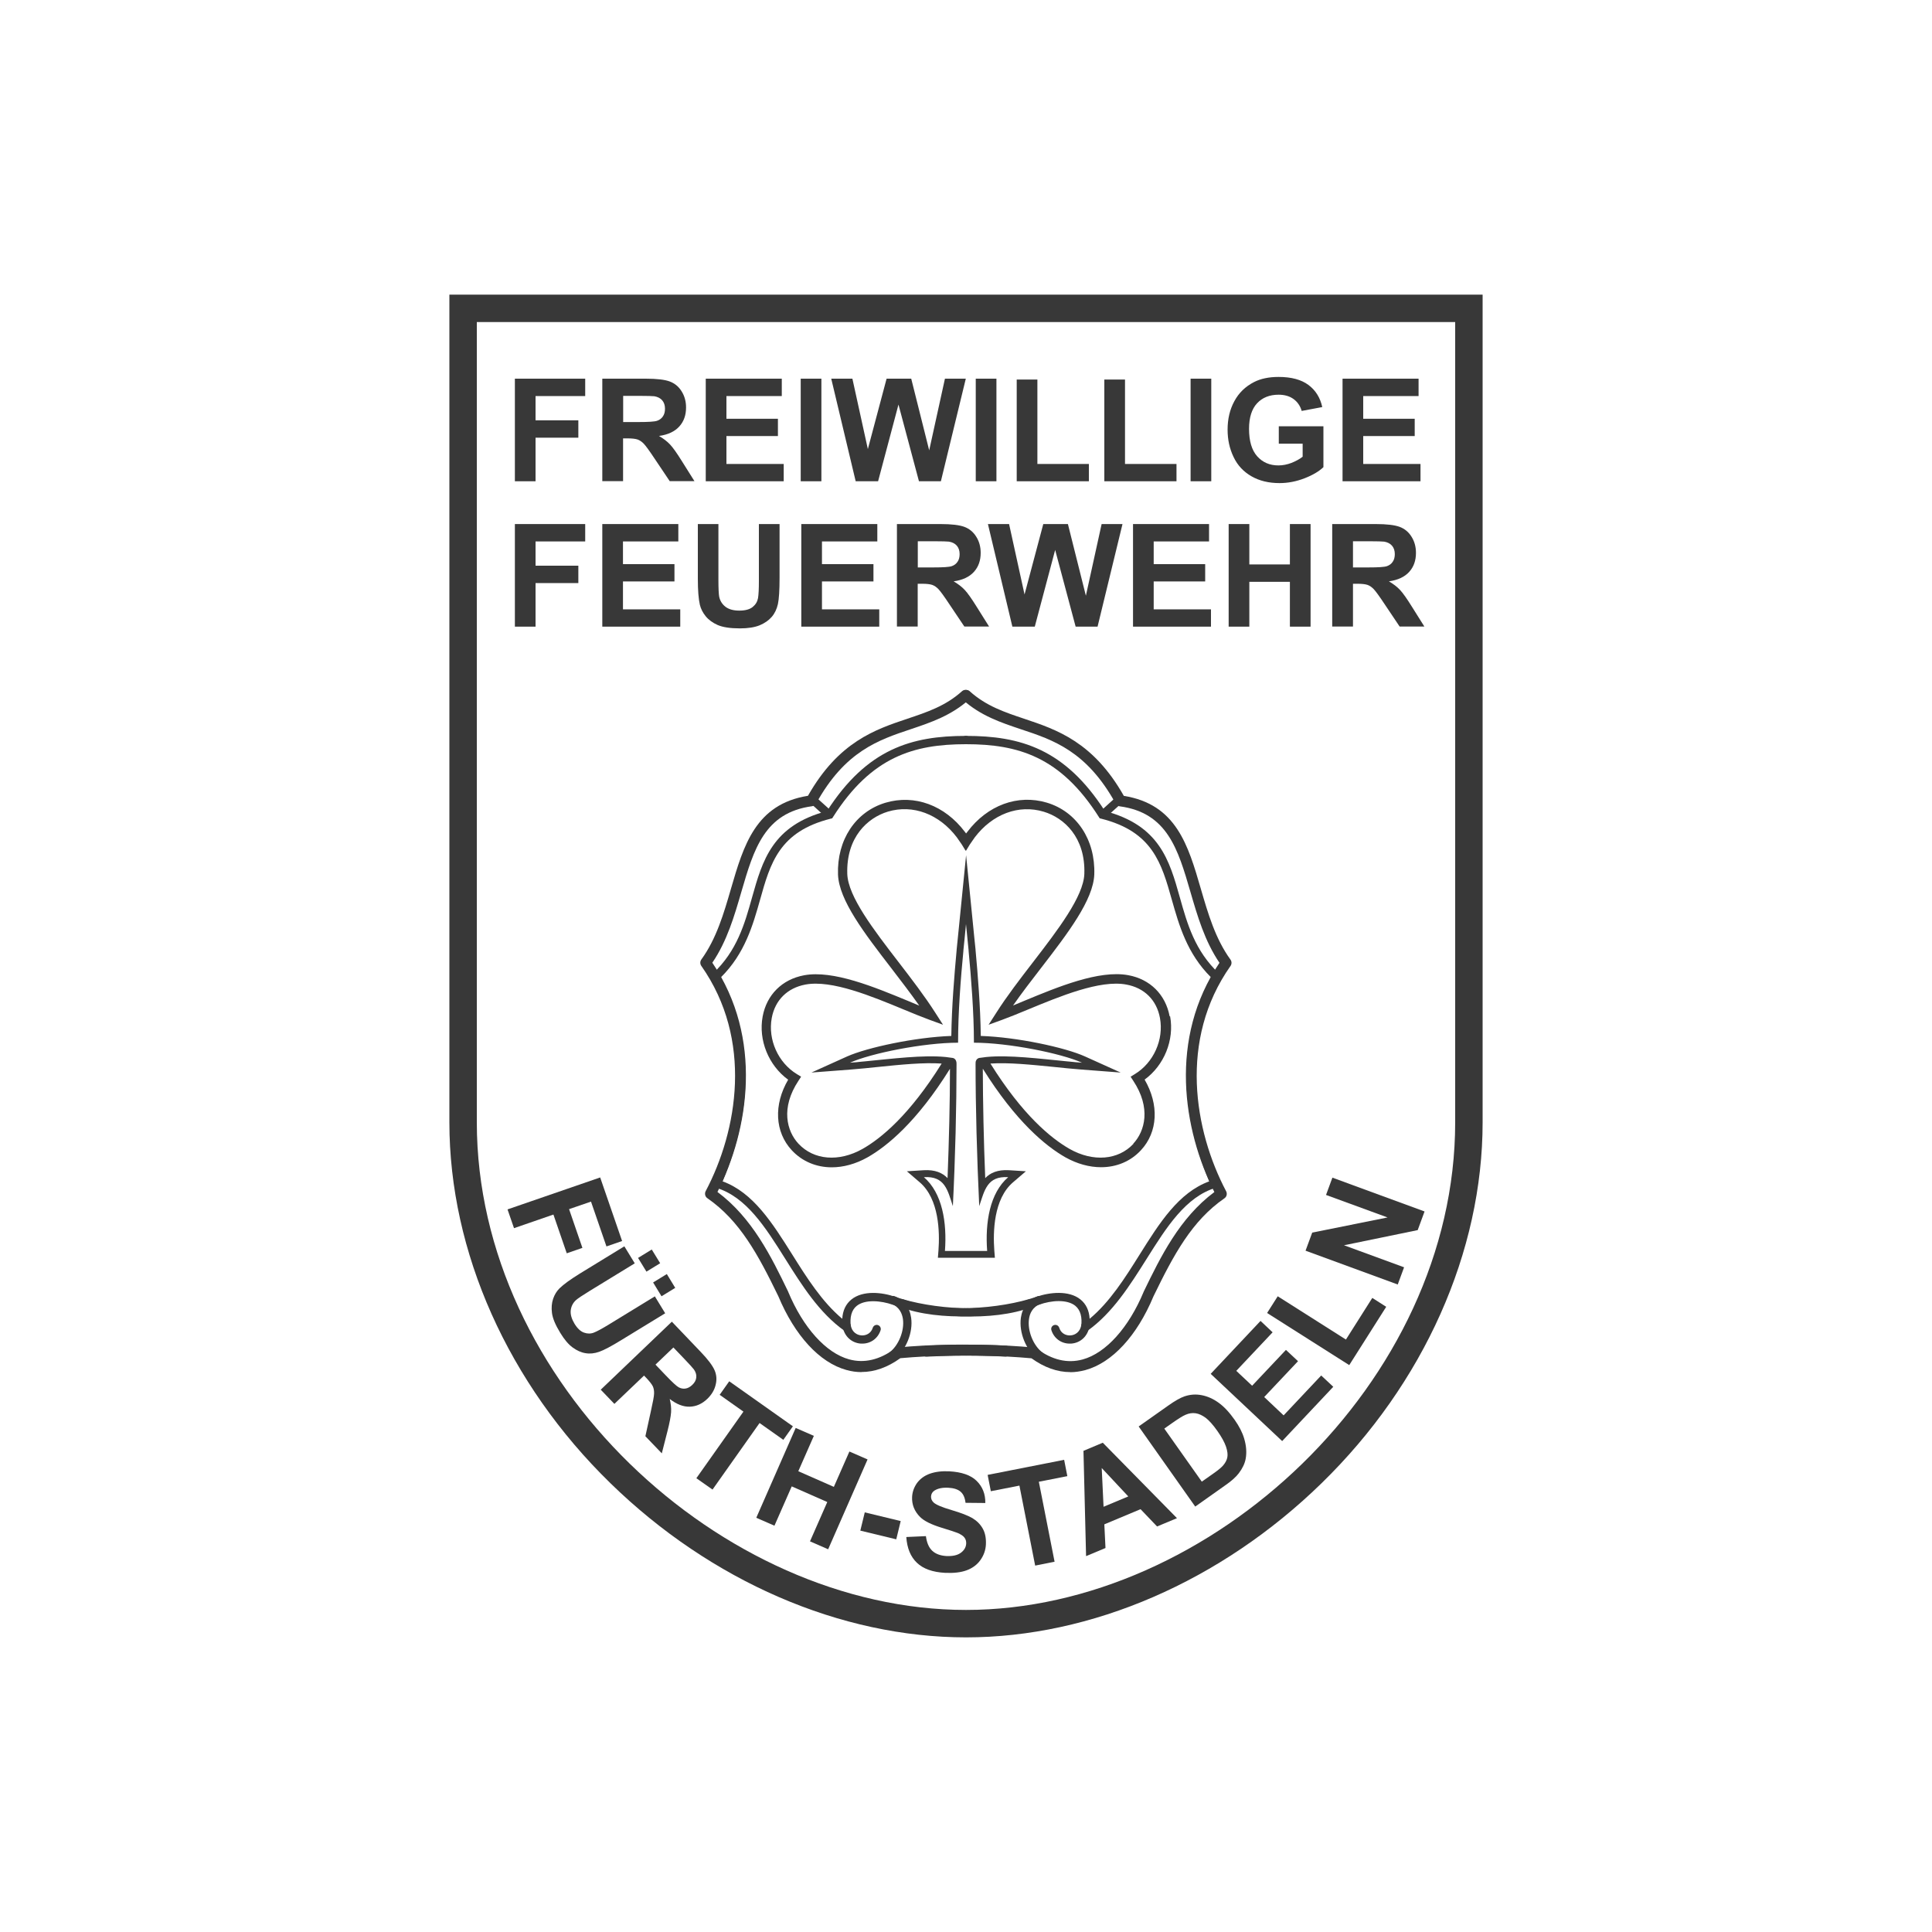 <?xml version="1.0" encoding="UTF-8"?>
<svg id="Ebene_1" xmlns="http://www.w3.org/2000/svg" version="1.1" viewBox="0 0 200 200">
  <!-- Generator: Adobe Illustrator 29.2.1, SVG Export Plug-In . SVG Version: 2.1.0 Build 116)  -->
  <defs>
    <style>
      .st0 {
        fill: #383838;
      }
    </style>
  </defs>
  <g>
    <path class="st0" d="M46.52,116.18c0,13.42,6.08,27.04,16.68,37.37,10.4,10.14,23.81,15.95,36.8,15.95s26.4-5.81,36.8-15.95c10.6-10.33,16.68-23.96,16.68-37.37V30.5H46.52v85.68ZM49.36,33.34h101.28v82.84c0,26.92-25.32,50.48-50.64,50.48s-50.64-23.56-50.64-50.48V33.34Z"/>
    <g>
      <path class="st0" d="M52.53,125.2l9.6-3.31,2.27,6.58-1.62.56-1.6-4.64-2.27.78,1.38,4.01-1.62.56-1.38-4.01-4.08,1.41-.67-1.94Z"/>
      <path class="st0" d="M64.64,129.03l1.07,1.75-4.69,2.87c-.75.46-1.21.77-1.41.95-.31.29-.48.64-.53,1.06-.04.41.09.86.38,1.35.3.5.63.81.99.94s.7.13,1.03,0c.33-.13.83-.4,1.52-.82l4.79-2.93,1.07,1.75-4.55,2.78c-1.04.64-1.8,1.04-2.29,1.21-.49.17-.96.22-1.41.14-.45-.07-.89-.27-1.33-.59-.44-.32-.86-.82-1.28-1.51-.51-.83-.79-1.51-.86-2.06-.07-.54-.03-1.03.12-1.47s.37-.79.66-1.08c.43-.42,1.12-.92,2.09-1.52l4.62-2.83ZM66.05,130.22l1.42-.87.87,1.42-1.42.87-.87-1.42ZM67.61,132.76l1.42-.87.87,1.43-1.42.87-.87-1.43Z"/>
      <path class="st0" d="M62.21,143.84l7.34-7.02,2.98,3.12c.75.78,1.23,1.42,1.44,1.9.21.48.25.99.11,1.53-.13.54-.42,1.01-.85,1.43-.55.53-1.16.8-1.83.82-.67.02-1.36-.25-2.07-.8.12.5.17.96.14,1.38s-.15,1.08-.38,1.98l-.58,2.27-1.7-1.77.57-2.6c.21-.93.32-1.53.33-1.81s-.03-.53-.12-.74c-.1-.21-.31-.48-.63-.83l-.29-.3-3.07,2.93-1.42-1.48ZM67.86,141.27l1.05,1.1c.68.71,1.13,1.13,1.36,1.25s.47.16.71.12c.24-.04.47-.17.69-.38.25-.24.38-.49.41-.77.03-.28-.06-.56-.25-.83-.1-.14-.43-.5-1.01-1.11l-1.11-1.16-1.86,1.78Z"/>
      <path class="st0" d="M72.09,153.02l4.87-6.89-2.46-1.74.99-1.4,6.59,4.66-.99,1.4-2.46-1.74-4.87,6.89-1.68-1.18Z"/>
      <path class="st0" d="M78.29,157.12l4.08-9.3,1.88.82-1.61,3.66,3.68,1.62,1.61-3.66,1.88.82-4.08,9.3-1.88-.82,1.79-4.07-3.68-1.62-1.79,4.07-1.88-.82Z"/>
      <path class="st0" d="M89.06,158.45l.46-1.89,3.72.9-.46,1.89-3.72-.9Z"/>
      <path class="st0" d="M93.85,159.11l2-.09c.09.68.3,1.18.65,1.51.35.33.84.51,1.46.55.66.03,1.16-.08,1.51-.34.35-.26.53-.58.55-.95.01-.24-.05-.45-.18-.62-.13-.18-.37-.33-.71-.48-.24-.1-.78-.27-1.62-.53-1.08-.33-1.84-.7-2.26-1.12-.59-.59-.87-1.29-.83-2.09.03-.52.2-.99.51-1.43.32-.43.76-.76,1.32-.96s1.24-.29,2.02-.25c1.27.07,2.22.39,2.83.99s.91,1.35.9,2.29l-2.05-.02c-.06-.53-.23-.91-.51-1.15-.28-.24-.7-.38-1.28-.41-.6-.03-1.07.07-1.42.29-.23.15-.34.35-.36.61-.01.24.08.45.27.63.25.23.86.49,1.85.78.98.29,1.71.57,2.17.84.46.28.82.64,1.07,1.09.25.45.35,1,.32,1.64-.03.58-.22,1.12-.57,1.61-.35.49-.83.84-1.43,1.06s-1.35.3-2.23.26c-1.28-.07-2.25-.41-2.91-1.04-.66-.63-1.02-1.51-1.1-2.66Z"/>
      <path class="st0" d="M107.16,162.07l-1.63-8.28-2.96.58-.33-1.69,7.92-1.56.33,1.69-2.95.58,1.63,8.28-2.01.4Z"/>
      <path class="st0" d="M121.84,157.16l-2.06.86-1.71-1.79-3.75,1.57.12,2.45-2.01.84-.27-10.9,2-.84,7.67,7.8ZM116.8,154.91l-2.75-2.94.19,4.01,2.56-1.07Z"/>
      <path class="st0" d="M117.87,147.67l3.06-2.16c.69-.49,1.25-.81,1.69-.96.59-.2,1.18-.24,1.79-.12s1.19.38,1.74.78c.56.4,1.11.99,1.66,1.77.48.68.81,1.33.99,1.95.22.75.27,1.45.15,2.09-.09.49-.33.99-.71,1.49-.29.38-.74.79-1.36,1.22l-3.15,2.23-5.86-8.3ZM120.53,147.89l3.88,5.49,1.25-.88c.47-.33.79-.6.96-.8.22-.26.37-.53.43-.82s.02-.66-.13-1.11-.45-1-.9-1.64-.86-1.09-1.21-1.36c-.36-.26-.7-.42-1.04-.47-.34-.05-.69,0-1.05.16-.27.11-.75.41-1.43.89l-.75.53Z"/>
      <path class="st0" d="M132.73,149.18l-7.4-6.96,5.16-5.48,1.25,1.18-3.76,3.99,1.64,1.54,3.5-3.71,1.25,1.17-3.5,3.71,2.01,1.9,3.89-4.13,1.25,1.17-5.3,5.63Z"/>
      <path class="st0" d="M139.68,141.32l-8.51-5.4,1.1-1.73,7.06,4.48,2.73-4.31,1.44.92-3.83,6.04Z"/>
      <path class="st0" d="M144.69,132.97l-9.54-3.5.69-1.87,7.8-1.57-6.37-2.33.66-1.79,9.54,3.5-.71,1.93-7.63,1.57,6.22,2.28-.66,1.79Z"/>
    </g>
  </g>
  <g>
    <path class="st0" d="M53.3,49.82v-10.62h7.28v1.8h-5.14v2.51h4.43v1.8h-4.43v4.51h-2.14Z"/>
    <path class="st0" d="M62.35,49.82v-10.62h4.51c1.13,0,1.96.1,2.47.29.51.19.93.53,1.23,1.02.31.49.46,1.05.46,1.67,0,.8-.23,1.45-.7,1.97-.47.52-1.17.85-2.1.98.46.27.85.57,1.15.89.3.32.71.9,1.22,1.72l1.3,2.07h-2.56l-1.55-2.31c-.55-.83-.93-1.35-1.13-1.56-.2-.21-.42-.36-.64-.44-.23-.08-.59-.12-1.08-.12h-.43v4.43h-2.14ZM64.5,43.69h1.59c1.03,0,1.67-.04,1.93-.13s.46-.24.6-.45c.15-.21.22-.48.22-.8,0-.36-.1-.65-.29-.87s-.46-.36-.81-.42c-.17-.02-.7-.04-1.56-.04h-1.67v2.69Z"/>
    <path class="st0" d="M73.06,49.82v-10.62h7.87v1.8h-5.73v2.35h5.33v1.79h-5.33v2.89h5.93v1.79h-8.08Z"/>
    <path class="st0" d="M82.89,49.82v-10.62h2.14v10.62h-2.14Z"/>
    <path class="st0" d="M88.58,49.82l-2.53-10.62h2.19l1.6,7.29,1.94-7.29h2.55l1.86,7.42,1.63-7.42h2.16l-2.58,10.62h-2.27l-2.12-7.94-2.11,7.94h-2.33Z"/>
    <path class="st0" d="M101.01,49.82v-10.62h2.14v10.62h-2.14Z"/>
    <path class="st0" d="M105.25,49.82v-10.53h2.14v8.74h5.33v1.79h-7.47Z"/>
    <path class="st0" d="M114.32,49.82v-10.53h2.14v8.74h5.33v1.79h-7.47Z"/>
    <path class="st0" d="M123.25,49.82v-10.62h2.14v10.62h-2.14Z"/>
    <path class="st0" d="M132.38,45.92v-1.79h4.62v4.23c-.45.43-1.1.82-1.95,1.15-.85.33-1.72.5-2.59.5-1.11,0-2.08-.23-2.9-.7s-1.45-1.13-1.86-2c-.42-.87-.62-1.81-.62-2.83,0-1.11.23-2.09.7-2.95.46-.86,1.14-1.52,2.04-1.98.68-.35,1.53-.53,2.54-.53,1.32,0,2.35.28,3.09.83.74.55,1.22,1.32,1.43,2.29l-2.13.4c-.15-.52-.43-.93-.84-1.23s-.93-.45-1.55-.45c-.94,0-1.68.3-2.23.89-.55.59-.83,1.48-.83,2.64,0,1.26.28,2.21.84,2.84s1.29.95,2.2.95c.45,0,.9-.09,1.35-.26.45-.18.84-.39,1.16-.64v-1.35h-2.46Z"/>
    <path class="st0" d="M138.98,49.82v-10.62h7.87v1.8h-5.73v2.35h5.33v1.79h-5.33v2.89h5.93v1.79h-8.08Z"/>
    <path class="st0" d="M53.3,64.87v-10.62h7.28v1.8h-5.14v2.51h4.43v1.8h-4.43v4.51h-2.14Z"/>
    <path class="st0" d="M62.35,64.87v-10.62h7.87v1.8h-5.73v2.35h5.33v1.79h-5.33v2.89h5.93v1.79h-8.08Z"/>
    <path class="st0" d="M72.23,54.25h2.14v5.75c0,.91.03,1.5.08,1.77.09.43.31.78.66,1.05.35.26.82.39,1.42.39s1.07-.12,1.38-.37c.31-.25.49-.55.56-.92.06-.36.09-.96.09-1.8v-5.87h2.14v5.58c0,1.27-.06,2.18-.17,2.7-.12.53-.33.97-.64,1.33-.31.36-.73.65-1.25.87-.52.21-1.2.32-2.04.32-1.01,0-1.78-.12-2.31-.35-.52-.23-.94-.54-1.24-.91-.3-.37-.5-.77-.6-1.18-.14-.61-.21-1.51-.21-2.69v-5.66Z"/>
    <path class="st0" d="M82.95,64.87v-10.62h7.87v1.8h-5.73v2.35h5.33v1.79h-5.33v2.89h5.93v1.79h-8.08Z"/>
    <path class="st0" d="M92.85,64.87v-10.62h4.51c1.13,0,1.96.1,2.47.29.51.19.93.53,1.23,1.02.31.49.46,1.05.46,1.67,0,.8-.23,1.45-.7,1.97-.47.52-1.17.85-2.1.98.46.27.85.57,1.15.89.3.32.71.9,1.22,1.72l1.3,2.07h-2.56l-1.55-2.31c-.55-.83-.93-1.35-1.13-1.56-.2-.21-.42-.36-.64-.44-.23-.08-.59-.12-1.08-.12h-.43v4.43h-2.14ZM95,58.74h1.59c1.03,0,1.67-.04,1.93-.13s.46-.24.6-.45c.15-.21.22-.48.22-.8,0-.36-.1-.65-.29-.87s-.46-.36-.81-.42c-.17-.02-.7-.04-1.56-.04h-1.67v2.69Z"/>
    <path class="st0" d="M104.8,64.87l-2.53-10.62h2.19l1.6,7.29,1.94-7.29h2.55l1.86,7.42,1.63-7.42h2.16l-2.58,10.62h-2.27l-2.12-7.94-2.11,7.94h-2.33Z"/>
    <path class="st0" d="M117.29,64.87v-10.62h7.87v1.8h-5.73v2.35h5.33v1.79h-5.33v2.89h5.93v1.79h-8.08Z"/>
    <path class="st0" d="M127.19,64.87v-10.62h2.14v4.18h4.2v-4.18h2.14v10.62h-2.14v-4.64h-4.2v4.64h-2.14Z"/>
    <path class="st0" d="M137.91,64.87v-10.62h4.51c1.13,0,1.96.1,2.47.29.51.19.93.53,1.23,1.02.31.49.46,1.05.46,1.67,0,.8-.23,1.45-.7,1.97-.47.52-1.17.85-2.1.98.46.27.85.57,1.15.89.3.32.71.9,1.22,1.72l1.3,2.07h-2.56l-1.55-2.31c-.55-.83-.93-1.35-1.13-1.56-.2-.21-.42-.36-.64-.44-.23-.08-.59-.12-1.08-.12h-.43v4.43h-2.14ZM140.05,58.74h1.59c1.03,0,1.67-.04,1.93-.13s.46-.24.6-.45c.15-.21.22-.48.22-.8,0-.36-.1-.65-.29-.87s-.46-.36-.81-.42c-.17-.02-.7-.04-1.56-.04h-1.67v2.69Z"/>
  </g>
  <g>
    <g>
      <g id="a">
        <path class="st0" d="M89.2,142.04c-.53,0-1.05-.07-1.58-.22-2.77-.76-5.34-3.55-7.05-7.64-2.1-4.32-3.98-7.81-7.34-10.14-.24-.16-.31-.48-.18-.73,3.31-6.27,4.92-15.68-.45-23.32-.14-.2-.14-.46,0-.66,1.57-2.16,2.33-4.79,3.07-7.33,1.31-4.5,2.55-8.75,7.97-9.62,3.18-5.6,6.96-6.86,10.3-7.98,2.03-.68,3.95-1.32,5.64-2.84.23-.21.59-.19.8.04.21.23.19.59-.04.8-1.87,1.68-3.99,2.39-6.04,3.08-3.35,1.12-6.82,2.27-9.81,7.69-.09.16-.24.26-.42.29-4.93.66-6.04,4.46-7.32,8.85-.73,2.51-1.48,5.1-3.01,7.35,5.28,7.81,3.79,17.26.53,23.73,3.61,2.69,5.58,6.72,7.31,10.3,0,0,0,.02.01.03,1.55,3.72,3.91,6.34,6.31,7,1.57.43,3.17.05,4.75-1.12.08-.06.18-.1.29-.11,3.43-.32,6.97-.38,11.16-.19.31.01.56.28.54.59-.01.31-.28.56-.59.54-4.07-.18-7.52-.13-10.85.17-1.32.95-2.67,1.43-4.02,1.43Z"/>
        <path class="st0" d="M92.33,140.78c-.13,0-.26-.06-.34-.17-.14-.19-.11-.45.08-.6.96-.73,1.57-2.25,1.4-3.47-.08-.53-.34-1.23-1.18-1.56-.22-.08-.33-.33-.24-.55.08-.22.33-.33.55-.25.96.37,1.57,1.16,1.72,2.23.22,1.52-.52,3.35-1.73,4.27-.08.06-.17.09-.26.09ZM89.27,139.09s-.1,0-.15,0c-.98-.07-1.73-.77-1.9-1.79-.04-.23.12-.45.35-.49.23-.04.45.12.49.35.12.75.66,1.05,1.12,1.08.41.03.97-.16,1.17-.79.07-.22.31-.35.53-.28.22.07.35.31.28.53-.27.84-1.01,1.39-1.89,1.39ZM85.53,84.48c-.1,0-.2-.04-.28-.11l-1.36-1.23c-.17-.16-.19-.43-.03-.6.16-.17.43-.19.6-.03l1.36,1.23c.17.16.19.43.03.6-.08.09-.2.14-.32.14Z"/>
      </g>
      <g id="a1" data-name="a">
        <path class="st0" d="M110.8,142.04c-1.35,0-2.7-.48-4.02-1.43-3.33-.3-6.78-.36-10.85-.17-.31.01-.58-.23-.59-.54s.23-.58.54-.59c4.19-.19,7.73-.13,11.16.19.1,0,.2.05.29.11,1.58,1.18,3.18,1.55,4.75,1.12,2.4-.66,4.76-3.28,6.31-7,0-.01,0-.02.01-.03,1.74-3.58,3.7-7.61,7.31-10.3-3.26-6.47-4.75-15.92.53-23.73-1.53-2.25-2.28-4.84-3.01-7.35-1.28-4.39-2.38-8.19-7.32-8.85-.18-.02-.33-.13-.42-.29-2.99-5.42-6.45-6.58-9.81-7.69-2.05-.69-4.18-1.39-6.04-3.08-.23-.21-.25-.57-.04-.8.21-.23.57-.25.8-.04,1.69,1.52,3.61,2.16,5.64,2.84,3.34,1.12,7.13,2.38,10.3,7.98,5.43.86,6.66,5.12,7.97,9.62.74,2.54,1.5,5.17,3.07,7.33.14.2.14.46,0,.66-5.38,7.63-3.76,17.05-.45,23.32.13.25.06.57-.18.73-3.36,2.32-5.24,5.82-7.34,10.14-1.71,4.1-4.28,6.88-7.05,7.64-.53.14-1.06.22-1.58.22Z"/>
        <path class="st0" d="M107.67,140.78c-.09,0-.18-.03-.26-.09-1.2-.92-1.94-2.75-1.73-4.27.15-1.07.77-1.86,1.72-2.23.22-.08.47.03.55.25.08.22-.03.47-.25.55-.84.32-1.11,1.02-1.18,1.56-.17,1.21.44,2.74,1.4,3.47.19.14.22.41.08.6-.08.11-.21.17-.34.17ZM110.73,139.09c-.87,0-1.62-.54-1.89-1.39-.07-.22.05-.46.28-.53.22-.07.46.05.53.28.2.63.75.82,1.17.79.46-.03.99-.33,1.12-1.08.04-.23.26-.39.49-.35.23.04.39.26.35.49-.17,1.02-.92,1.72-1.9,1.79-.05,0-.1,0-.15,0ZM114.47,84.48c-.12,0-.23-.05-.32-.14-.16-.17-.14-.44.03-.6l1.36-1.23c.17-.16.44-.14.6.03.16.17.14.44-.03.6l-1.36,1.23c-.08.07-.18.11-.28.11Z"/>
      </g>
      <g id="b">
        <path class="st0" d="M111.79,138.33l.13-.97c.13-1.01-.07-1.74-.6-2.18-.86-.7-2.5-.57-3.75-.12-3.9,1.33-10.34,1.79-14.38.24-.22-.08-.33-.33-.25-.55.08-.22.33-.33.55-.25,3.86,1.48,10.04,1.03,13.79-.25,1.36-.48,3.37-.7,4.57.27.58.47.9,1.14.95,2,2.1-1.75,3.66-4.23,5.17-6.64,2.07-3.3,4.04-6.43,7.22-7.59-3.21-7.65-3.15-14.75.18-21.11-2.49-2.46-3.32-5.42-4.06-8.03-1.07-3.79-1.99-7.06-7.31-8.4l-.16-.04-.09-.14c-3.97-6.25-8.37-7.53-13.75-7.53-.24,0-.43-.19-.43-.43s.19-.43.43-.43c5.62,0,10.23,1.33,14.38,7.78,5.66,1.49,6.68,5.11,7.76,8.95.76,2.71,1.55,5.52,4.05,7.87l.24.22-.16.29c-3.42,6.31-3.46,13.4-.12,21.08l.19.44-.46.14c-3.14.94-5.11,4.07-7.19,7.38-1.73,2.74-3.51,5.58-6.11,7.43l-.8.57Z"/>
      </g>
      <g id="b1" data-name="b">
        <path class="st0" d="M88.21,138.33l-.8-.57c-2.6-1.85-4.39-4.69-6.11-7.43-2.08-3.31-4.05-6.44-7.19-7.38l-.46-.14.19-.44c3.34-7.68,3.3-14.77-.12-21.08l-.16-.29.24-.22c2.5-2.35,3.29-5.15,4.05-7.87,1.08-3.84,2.1-7.46,7.76-8.95,4.15-6.45,8.76-7.78,14.38-7.78.24,0,.43.19.43.43s-.19.43-.43.43c-5.38,0-9.78,1.28-13.75,7.53l-.09.14-.16.04c-5.33,1.34-6.25,4.61-7.31,8.4-.74,2.61-1.57,5.57-4.06,8.03,3.33,6.36,3.4,13.46.18,21.11,3.18,1.17,5.14,4.29,7.22,7.59,1.51,2.41,3.08,4.89,5.17,6.64.05-.86.37-1.53.95-2,1.2-.97,3.21-.75,4.57-.26,3.74,1.28,9.93,1.73,13.79.25.22-.08.47.03.55.25.08.22-.03.47-.25.55-4.04,1.55-10.48,1.09-14.37-.24-1.25-.44-2.89-.58-3.75.12-.53.43-.73,1.16-.6,2.18l.13.97Z"/>
      </g>
    </g>
    <path class="st0" d="M121.08,105.21c-.42-2.25-2.02-3.85-4.29-4.26-3.02-.56-7.32,1.23-10.77,2.66-.4.16-.78.32-1.15.48.89-1.28,1.9-2.59,2.89-3.87,2.79-3.62,5.42-7.05,5.52-9.7.12-3.58-1.81-6.5-4.91-7.43-3.02-.9-6.15.27-8.22,3.01,0,0,0,0,0,0h0c-.04.06-.09.12-.14.18-.04-.06-.09-.12-.13-.17h0s0,0,0,0c-2.07-2.74-5.2-3.91-8.22-3.01-3.1.93-5.03,3.85-4.91,7.43.1,2.66,2.73,6.08,5.52,9.7.98,1.28,1.99,2.59,2.89,3.87-.37-.15-.76-.31-1.15-.48-3.46-1.43-7.76-3.22-10.77-2.66-2.27.42-3.87,2.01-4.29,4.26-.46,2.46.62,5.08,2.64,6.55-1.52,2.59-1.38,5.42.38,7.31,1.08,1.16,2.55,1.76,4.13,1.76,1.2,0,2.47-.34,3.7-1.03,2.03-1.15,5.12-3.68,8.54-9.17,0,3.49-.1,7.41-.25,11.32-.52-.54-1.28-.89-2.46-.82l-1.75.11,1.33,1.14c2.01,1.72,2.08,5.16,1.94,7.05l-.06.76h5.9l-.06-.76c-.14-1.89-.08-5.33,1.94-7.05l1.33-1.14-1.75-.11c-1.19-.07-1.95.28-2.46.82-.16-3.92-.24-7.84-.25-11.33,3.42,5.48,6.51,8.01,8.54,9.17,1.23.69,2.5,1.03,3.7,1.03,1.58,0,3.05-.59,4.13-1.76,1.76-1.89,1.89-4.72.38-7.31,2.02-1.47,3.09-4.09,2.64-6.55ZM101,109.96s-.01.1-.01.16c0,4.45.14,9.72.38,14.74.55-1.64.82-3.14,3-3-1.91,1.64-2.4,4.69-2.18,7.64h-4.37c.22-2.95-.27-6-2.18-7.64,2.18-.14,2.46,1.36,3,3,.25-5.02.38-10.29.38-14.74,0-.06,0-.11-.01-.16h0c-.07-.4-.37-.44-.37-.44-.24-.04-.49-.07-.75-.1-2.34-.23-5.53.18-8.44.46-.04,0-.08,0-.12.01-.17.02-.34.03-.5.05-.06,0-.13.01-.19.02-.22.02-.44.04-.65.05,2.18-.98,7.64-2.07,11.19-2.07,0-3.15.28-6.73.55-9.5v-.05s.13-1.29.13-1.29c.05-.53.1-1.01.14-1.44.04.42.09.9.14,1.42l.13,1.31v.05c.26,2.77.55,6.35.55,9.5,3.55,0,9.01,1.09,11.19,2.07-.21-.02-.43-.03-.65-.05-.06,0-.13-.01-.19-.02-.17-.01-.33-.03-.5-.05-.04,0-.08,0-.12-.01-2.9-.28-6.1-.69-8.44-.46-.26.03-.51.06-.75.1,0,0-.3.05-.37.44h0ZM117.34,118.4c-1.58,1.7-4.18,1.91-6.61.54-1.93-1.1-4.88-3.52-8.2-8.84,1.86-.13,4.25.12,6.58.35.95.1,1.93.2,2.85.27l4.05.31-3.7-1.67c-2.06-.93-7.04-2-10.78-2.12-.04-3.01-.3-6.28-.54-8.88,0-.01,0-.03,0-.04l-.13-1.26c-.04-.36-.07-.7-.1-1.01l-.75-7.52-.75,7.52c-.03.34-.07.7-.11,1.09l-.12,1.18s0,.03,0,.04c-.24,2.6-.51,5.87-.55,8.88-3.74.13-8.71,1.2-10.78,2.12l-3.7,1.67,4.05-.31c.91-.07,1.9-.17,2.85-.27,2.33-.24,4.72-.48,6.58-.35-3.32,5.32-6.27,7.75-8.2,8.84-2.44,1.37-5.03,1.16-6.62-.54-1.22-1.31-1.86-3.71-.01-6.51l.28-.43-.44-.27c-1.94-1.18-3.01-3.57-2.6-5.8.34-1.86,1.62-3.12,3.49-3.47,2.72-.51,6.88,1.22,10.21,2.6.96.4,1.87.77,2.66,1.06l1.37.5-.79-1.23c-1.09-1.71-2.47-3.51-3.81-5.25-2.57-3.34-5.23-6.79-5.31-9.13-.12-3.79,2.09-5.81,4.2-6.45,2.6-.78,5.32.26,7.14,2.66l.52.75.39.64.02-.04.02.04.39-.64.52-.75c1.82-2.4,4.54-3.44,7.14-2.65,2.11.63,4.33,2.66,4.2,6.44-.09,2.34-2.74,5.79-5.31,9.13-1.34,1.74-2.72,3.53-3.81,5.25l-.79,1.23,1.38-.5c.79-.29,1.7-.66,2.66-1.06,3.34-1.38,7.49-3.11,10.21-2.6,1.88.34,3.15,1.61,3.49,3.47.41,2.23-.66,4.62-2.6,5.8l-.44.27.28.43c1.85,2.8,1.21,5.2-.01,6.51Z"/>
  </g>
</svg>